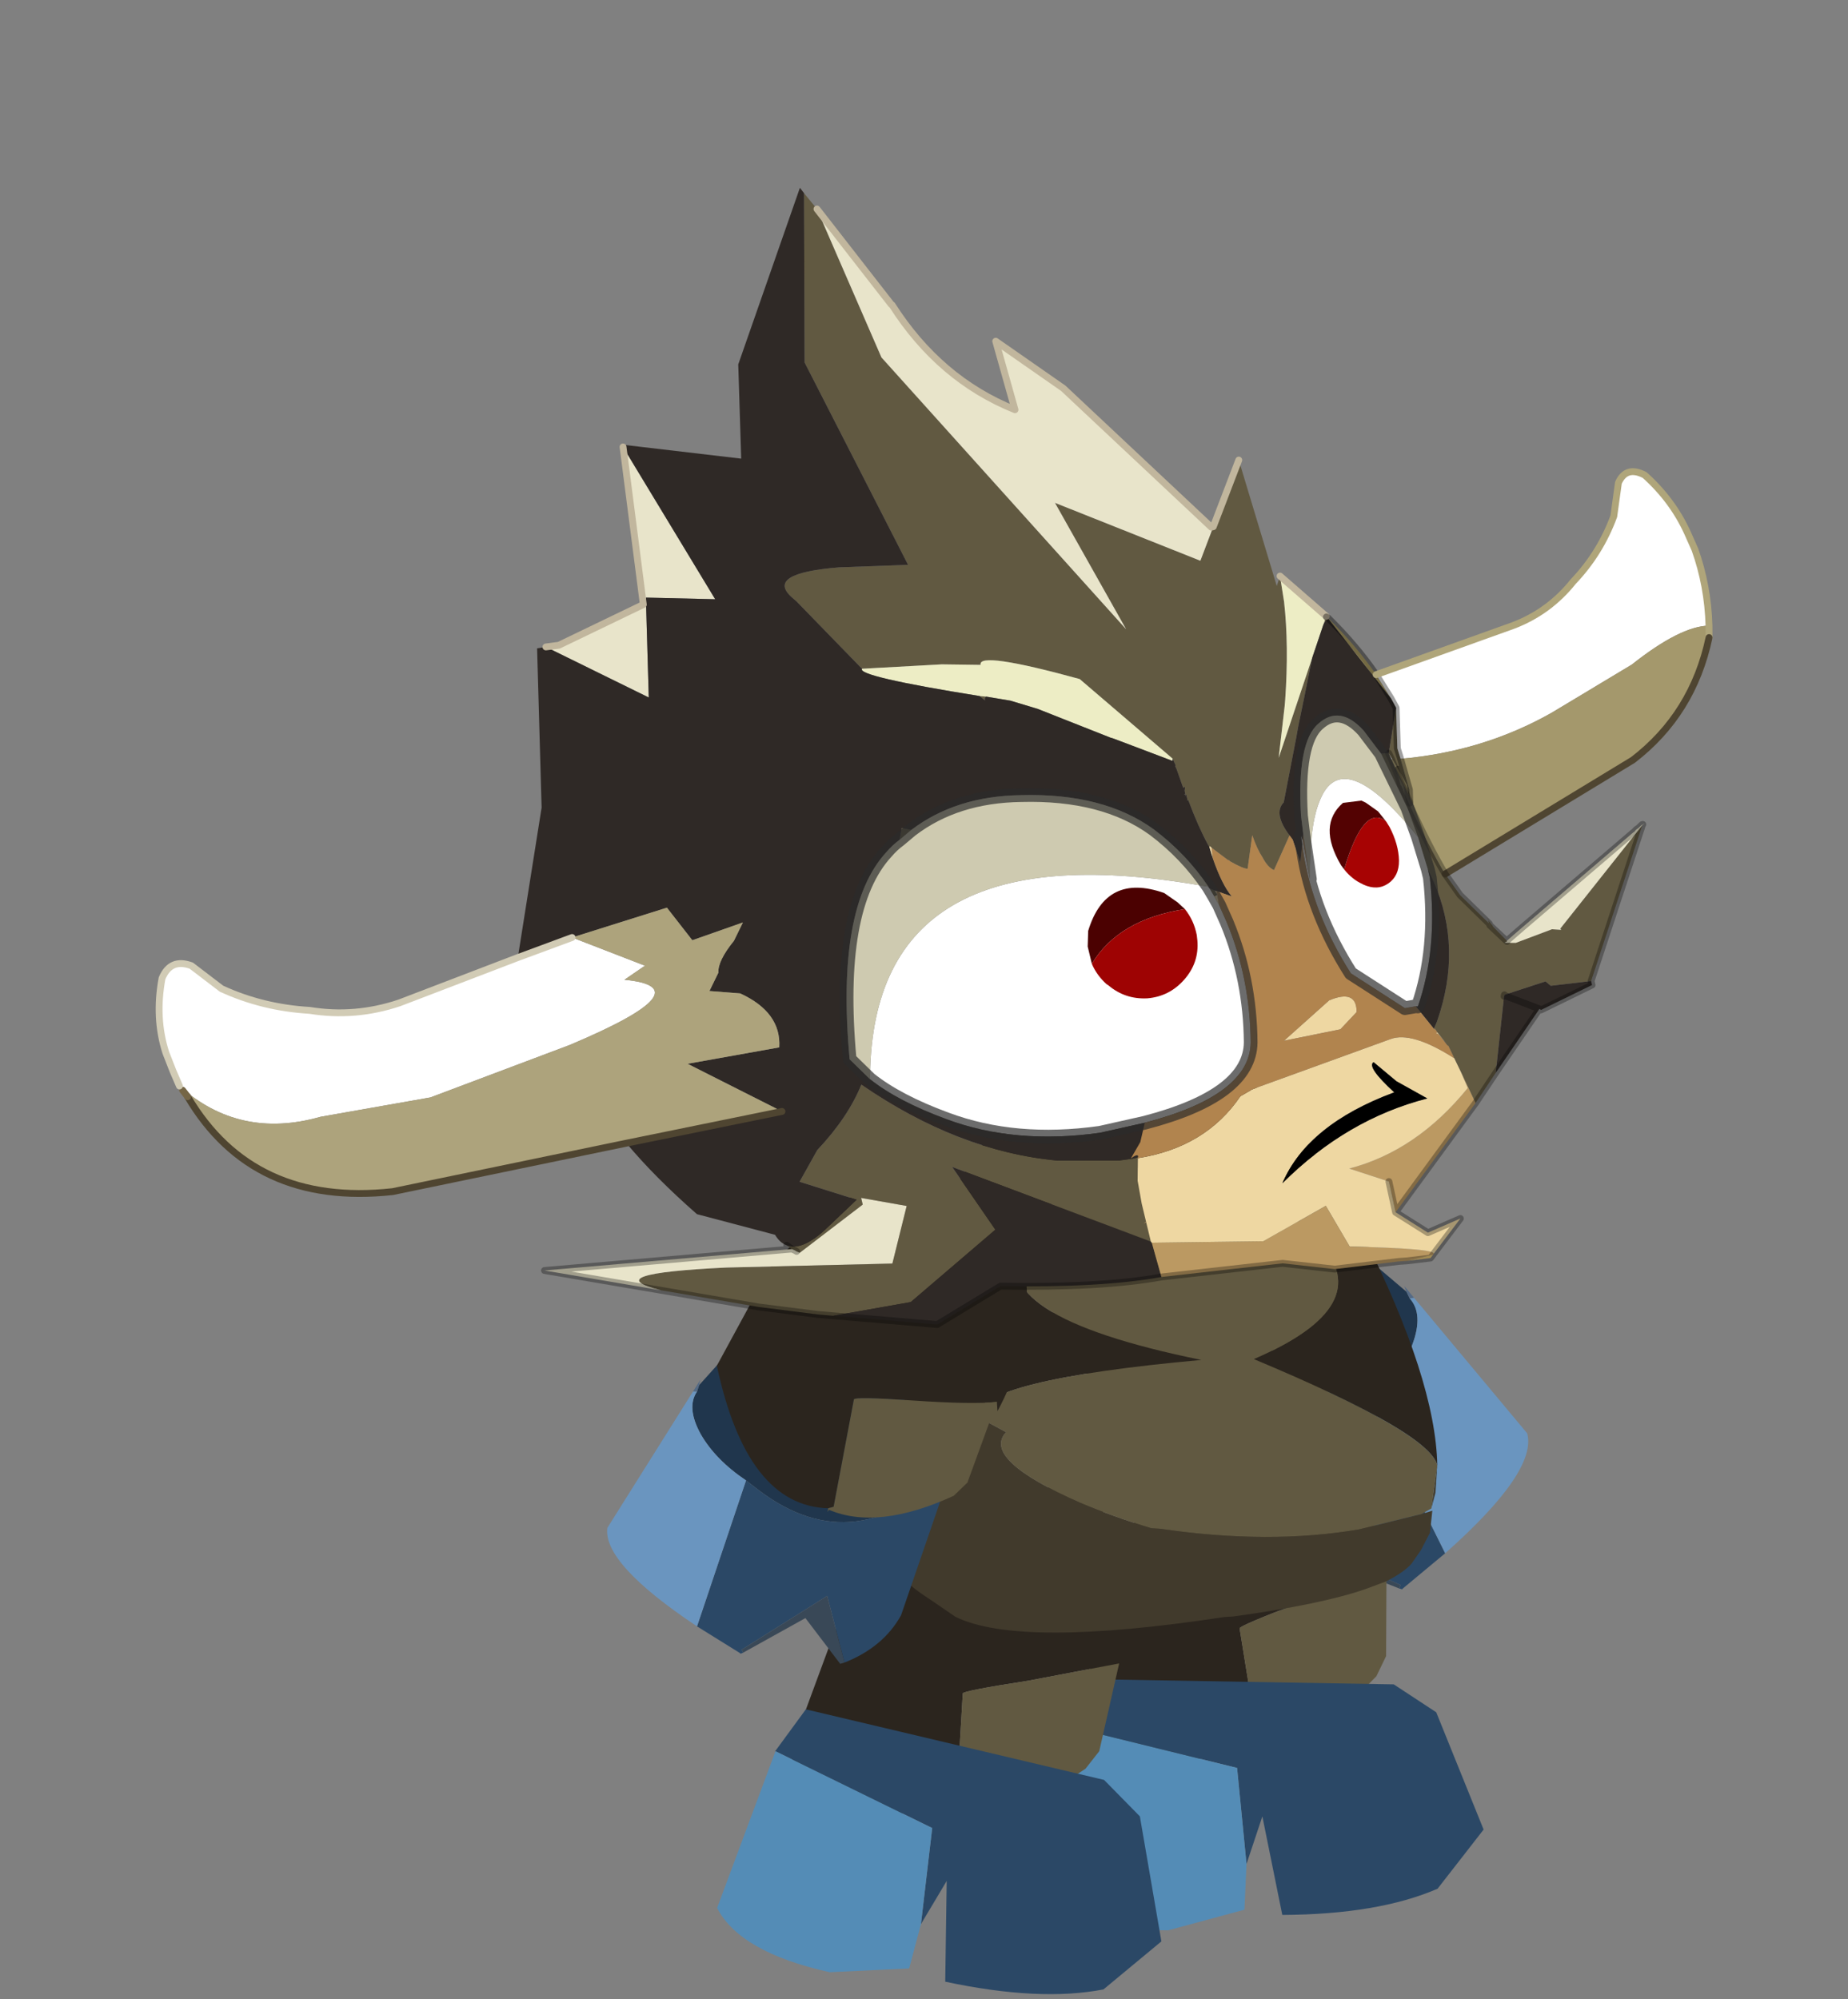 <?xml version="1.0"?>
<svg xmlns="http://www.w3.org/2000/svg" xmlns:xlink="http://www.w3.org/1999/xlink" width="21.4px" height="23.15px"><rect width="100%" height="100%" fill="#808080" stroke="none"/><g transform="matrix(1, 0, 0, 1, 1.3, 1.75)"><use xlink:href="#object-0" width="25.75" height="24.75" transform="matrix(-0.116, -0.106, -0.106, 0.116, 16.8, 14.8)"/><use xlink:href="#object-1" width="21.9" height="20.1" transform="matrix(-0.164, -0.106, -0.106, 0.164, 15.25, 12.3)"/><use xlink:href="#object-2" width="25.45" height="27.35" transform="matrix(-0.132, -0.025, -0.033, 0.175, 15.35, 14.25)"/><use xlink:href="#object-3" width="33.45" height="25.95" transform="matrix(0.151, -0.026, 0.021, 0.12, 10.4, 17.85)"/><use xlink:href="#object-5" width="25.45" height="27.35" transform="matrix(-0.123, -0.052, -0.07, 0.164, 12.7, 15.55)"/><use xlink:href="#object-6" width="33.45" height="25.95" transform="matrix(0.154, 0.007, -0.005, 0.122, 7.1, 18)"/><use xlink:href="#object-8" width="51.2" height="49.75" transform="matrix(-0.126, 0.025, 0.027, 0.133, 14.3, 9.85)"/><use xlink:href="#object-9" width="25.75" height="24.75" transform="matrix(0.092, -0.11, 0.111, 0.092, 5.35, 15.95)"/><use xlink:href="#object-10" width="21.9" height="20.1" transform="matrix(0.003, -0.178, -0.178, -0.003, 10.55, 15.85)"/><use xlink:href="#object-11" width="117.95" height="87.1" transform="matrix(0.154, -0.037, 0.037, 0.154, -1.3, 2.65)"/></g><defs><g transform="matrix(1, 0, 0, 1, 0, -0.05)" id="object-0"><path fill-rule="evenodd" fill="#20364d" stroke="none" d="M15.35 0.35L19.55 0.5Q27.45 4 25.25 12.9L23.3 20.15Q12.35 19.25 11.9 9.5L11.85 8.15Q11.55 5.2 12.4 2.95Q13.3 0.7 14.85 0.55L15.35 0.35"/><path fill-rule="evenodd" fill="#2b4866" stroke="none" d="M23.3 20.15L11.45 24.65Q8.55 25.2 5.6 23.6L8.85 19.1L1.1 16.6L1 16.85L0.8 16.75L0.8 16.65L0.25 12.65L11.85 8.15L11.9 9.5Q12.35 19.25 23.3 20.15"/><path fill-rule="evenodd" fill="#394857" stroke="none" d="M5.6 23.6L5.3 23.4L6.35 18.9L1 16.85L1.1 16.6L8.85 19.1L5.6 23.6"/><path fill-rule="evenodd" fill="#6a95bf" stroke="none" d="M0.25 12.65Q-0.7 3.6 1.75 2.05L14.65 0.3L14.85 0.55Q13.3 0.7 12.4 2.95Q11.55 5.2 11.85 8.15L0.25 12.65"/><path fill-rule="evenodd" fill="#546a85" stroke="none" d="M14.65 0.3L15.75 0.15L15.35 0.35L14.85 0.55L14.65 0.3"/></g><g transform="matrix(1, 0, 0, 1, 0, 0)" id="object-1"><path fill-rule="evenodd" fill="#2b251e" stroke="none" d="M7.65 1.85L7.05 1.8Q13.95 -1.8 21.5 1.8L21.35 2.05L21.9 10.35L16.6 16.5L9.7 20.1Q0.6 18 0.55 12.7L0.65 12.35L7.65 11.15Q7.85 11.15 7.65 7.3Q7.45 3.45 7.65 1.85"/><path fill-rule="evenodd" fill="#615941" stroke="none" d="M7.65 1.85Q7.45 3.45 7.65 7.3Q7.85 11.15 7.65 11.15L0.65 12.35L0.55 12.7L0.3 12.75L0.45 12.65Q-0.85 9.45 1.5 4.55L2.4 3.65L2.45 3.65L7.65 1.85"/></g><g transform="matrix(1, 0, 0, 1, 0, 0)" id="object-2"><path fill-rule="evenodd" fill="#2b251e" stroke="none" d="M1.4 12.4L0.9 12.85L10.7 0L10.9 0.25L16.85 9.75L25.45 13.55L24.6 26.3Q16.45 28.75 9.85 25.5L9.5 25.15L12.85 18.15Q12.95 18 8.1 15.75L1.4 12.4"/><path fill-rule="evenodd" fill="#615941" stroke="none" d="M1.4 12.4L8.1 15.75Q12.95 18 12.85 18.15L9.5 25.15L9.85 25.5L9.75 25.7L9.75 25.5Q4.95 24.7 0.5 19.55L0 18.15L1.4 12.4"/></g><g transform="matrix(1, 0, 0, 1, 0, 0)" id="object-3"><use xlink:href="#object-4" width="33.45" height="25.95" transform="matrix(1, 0, 0, 1, 0, 0)"/></g><g transform="matrix(1, 0, 0, 1, 0, 0)" id="object-4"><path fill-rule="evenodd" fill="#2b4866" stroke="none" d="M3.9 4.1L3.85 4.15L6.05 0L28.65 5.4L31.45 8.7L33.45 20.45L29.25 25.25Q24.5 26.7 17.35 25.2L17.15 15.65L15.35 19.85L15.9 10.7L3.9 4.1"/><path fill-rule="evenodd" fill="#548cb6" stroke="none" d="M3.9 4.1L15.9 10.7L15.35 19.85L14.6 24.1L8.65 24.8Q1.85 23.3 0 19.2L3.9 4.1"/></g><g transform="matrix(1, 0, 0, 1, 0, 0)" id="object-5"><path fill-rule="evenodd" fill="#2b251e" stroke="none" d="M1.4 12.4L0.9 12.85L10.7 0L10.9 0.25L16.85 9.75L25.45 13.55L24.6 26.3Q16.45 28.75 9.85 25.5L9.5 25.15L12.85 18.15Q12.95 18 8.1 15.75L1.4 12.4"/><path fill-rule="evenodd" fill="#615941" stroke="none" d="M1.4 12.4L8.1 15.75Q12.95 18 12.85 18.15L9.5 25.15L9.85 25.5L9.75 25.7L9.75 25.5Q4.95 24.7 0.5 19.55L0 18.15L1.4 12.4"/></g><g transform="matrix(1, 0, 0, 1, 0, 0)" id="object-6"><use xlink:href="#object-7" width="33.45" height="25.95" transform="matrix(1, 0, 0, 1, 0, 0)"/></g><g transform="matrix(1, 0, 0, 1, 0, 0)" id="object-7"><path fill-rule="evenodd" fill="#2b4866" stroke="none" d="M3.9 4.1L3.85 4.15L6.05 0L28.65 5.4L31.45 8.7L33.45 20.45L29.25 25.25Q24.5 26.7 17.35 25.2L17.15 15.65L15.35 19.85L15.9 10.7L3.9 4.1"/><path fill-rule="evenodd" fill="#548cb6" stroke="none" d="M3.9 4.1L15.9 10.7L15.35 19.85L14.6 24.1L8.65 24.8Q1.85 23.3 0 19.2L3.9 4.1"/></g><g transform="matrix(1, 0, 0, 1, 0, 0)" id="object-8"><path fill-rule="evenodd" fill="#413a2c" stroke="none" d="M40.2 28.5L40.35 29.55Q43.3 27.25 43.9 27.5L44.1 27.6L44.3 27.65L44.65 27.5L45.05 28L45.8 28.35L47.3 29.15Q49.65 30.55 50.15 32L50.2 32.55L50.2 35.65L49.4 40.9Q49.35 41.45 47.5 43.15L45.65 44.95Q40.6 48.65 21.85 49.45L21.1 49.55Q13.1 50 8.9 49.45L6.95 49.15Q5.25 48.7 4.4 48.1L3.3 47.1L2.2 45.8L1.6 44L2.6 44.1L8.4 44.35Q16.6 44.15 25.95 41L26.75 40.8Q30 39.15 32.55 37.5Q40.55 32.2 37.85 30.35L40.2 28.5M1.65 43.8L1 42.55L0.35 40.3L1.65 43.8"/><path fill-rule="evenodd" fill="#2b251e" stroke="none" d="M50.2 32.55L50.15 32Q49.65 30.55 47.3 29.15L45.8 28.35L45.05 28L44.65 27.5L44.3 27.65L44.1 27.6L43.9 27.5Q43.3 27.25 40.35 29.55L40.2 28.5Q39.2 25.55 19.3 27.55Q38.05 20.1 32.95 14.85Q27.8 9.65 24.5 10.05L20.95 10.5L20.55 10.6L20.2 10.7L19.7 10.75Q11.4 12.45 6.75 19.7Q2.75 25.95 14.65 28.35Q0.4 37.45 0.35 40.3Q-1.05 33.1 2.8 19.65Q7.65 2.6 17.85 0.55L18.1 0.5L18.5 0.4L18.9 0.3L19.1 0.3Q29.3 -1.8 40.5 11.95Q49.25 22.85 51.2 34.5L50.2 32.55"/><path fill-rule="evenodd" fill="#615941" stroke="none" d="M40.2 28.5L37.85 30.35Q40.55 32.2 32.55 37.5Q30 39.15 26.75 40.8L25.95 41Q16.6 44.15 8.4 44.35L2.6 44.1L1.65 43.8L0.35 40.3Q0.4 37.45 14.65 28.35Q2.75 25.95 6.75 19.7Q11.4 12.45 19.7 10.75L20.2 10.7L20.55 10.6L20.95 10.5L24.5 10.05Q27.8 9.65 32.95 14.85Q38.05 20.1 19.3 27.55Q39.2 25.55 40.2 28.5"/></g><g transform="matrix(1, 0, 0, 1, 0, -0.05)" id="object-9"><path fill-rule="evenodd" fill="#20364d" stroke="none" d="M15.35 0.35L19.55 0.5Q27.45 4 25.25 12.9L23.3 20.15Q12.35 19.25 11.9 9.5L11.85 8.15Q11.55 5.2 12.4 2.95Q13.3 0.7 14.85 0.55L15.35 0.35"/><path fill-rule="evenodd" fill="#2b4866" stroke="none" d="M23.3 20.15L11.45 24.65Q8.55 25.2 5.6 23.6L8.85 19.1L1.1 16.6L1 16.85L0.8 16.75L0.8 16.65L0.25 12.65L11.85 8.15L11.9 9.5Q12.35 19.25 23.3 20.15"/><path fill-rule="evenodd" fill="#394857" stroke="none" d="M5.6 23.6L5.3 23.4L6.35 18.9L1 16.85L1.1 16.6L8.85 19.1L5.6 23.6"/><path fill-rule="evenodd" fill="#6a95bf" stroke="none" d="M0.25 12.65Q-0.7 3.6 1.75 2.05L14.65 0.3L14.85 0.55Q13.3 0.7 12.4 2.95Q11.55 5.2 11.85 8.15L0.25 12.65"/><path fill-rule="evenodd" fill="#546a85" stroke="none" d="M14.65 0.3L15.75 0.15L15.35 0.35L14.85 0.55L14.65 0.3"/></g><g transform="matrix(1, 0, 0, 1, 0, 0)" id="object-10"><path fill-rule="evenodd" fill="#2b251e" stroke="none" d="M7.65 1.85L7.05 1.8Q13.95 -1.8 21.5 1.8L21.35 2.05L21.9 10.35L16.6 16.5L9.7 20.1Q0.6 18 0.55 12.7L0.65 12.35L7.65 11.15Q7.85 11.15 7.65 7.3Q7.45 3.45 7.65 1.85"/><path fill-rule="evenodd" fill="#615941" stroke="none" d="M7.65 1.85Q7.45 3.45 7.65 7.3Q7.85 11.15 7.65 11.15L0.65 12.35L0.55 12.7L0.3 12.75L0.45 12.65Q-0.85 9.45 1.5 4.55L2.4 3.65L2.45 3.65L7.65 1.85"/></g><g transform="matrix(1, 0, 0, 1, 0.25, 0)" id="object-11"><path fill-rule="evenodd" fill="#615941" stroke="none" d="M86.45 26.85L87 36.45L87.4 35.8L87.25 37.7Q86.85 40.9 85.65 44.7L85.5 45.15L84.2 48.7L88.3 42.15L86.95 45.05L86.15 46.75L85.8 47.55L83.8 51.95Q82.85 52.55 83.65 54.4L81.95 56.6Q81.55 56.3 81.35 55.5Q81.1 54.8 81 53.75L80.1 56.05Q79.8 56 78.95 55.2L78.95 55.15L78.85 55.1L77.9 53.95L77.8 53.8L77.75 53.85L77.7 53.7Q77.3 52.2 77.05 50.15L77 50.2L77 49.7L76.9 49.85L76.95 49.7L76.85 49.7L76.95 49.65L76.95 49.55L76.95 49.45L77.05 49.15L76.9 49.2L76.75 47.75L76.7 47.5L76.75 47.5L76.65 46.95L71.4 39.7Q64.6 35.95 64.6 37L61.85 36.3L56.1 35.25L52.6 29.35L52.35 29Q50.8 26.8 56.2 27.65L61.15 28.65L57.25 12.5L60.1 0.45L60.75 1.8L62.8 13.45L75.55 36.95L72.65 26.75L82 33.35L83.5 31.15L86.45 26.85M90 39.45L90 39.5L90.1 39.65Q89.85 39.75 89.65 40L90 39.45M94.05 59.8L94.75 61.55L96.35 64.1L96.35 64.15L96.45 64.65L96.35 64.2L96.3 63.85L96.4 64L96.3 63.7L96.3 63.6L96.3 63.65L96.45 64.1L96.55 64.3L96.55 64.35L97.3 65.6L97.3 65.65L97.1 65.7L97.9 65.9L100.7 65.55L101.35 65.75L101.3 65.65L108.9 59.7L108.95 59.65L108.9 59.7L102.6 69.9L99.65 69.55L99.35 69.15L96.2 69.4L96.2 69.45L96.15 69.5L96.2 69.4L96.15 69.5L94.25 74.8L92.3 76.6L91.8 74.2L91.55 73.05L91.35 72.1L92.1 73.65L91.25 71.9L90.8 70.95L90.65 70.55L90.95 70.15Q94.05 65.35 93.1 60.1L92.9 59.15L92.75 56.7L92.5 54.45L91.55 50.15L92.1 50.25L93.4 47.15L92.8 50.05L92.85 50.85L92.95 53.2L92.75 54.15L92.85 52.8L92.5 51.55L92.3 50.9L92.25 50.75L92.1 50.25L92.2 50.75L92.4 52.2L92.4 52.7L92.45 52.8L92.65 54Q93.4 57.75 94.05 59.8M43 80.75L41.95 80.4L37.85 78.85L31.2 76Q26.8 73.7 36.25 75.5L48.1 78.05L50.1 74.2L47 72.85L47 73.35L41.7 75.7L41.5 75.55L41.45 75.5L41.4 75.45L41.2 75.3L40.9 74.95Q41.85 75.6 43.8 74.55Q46.55 72.95 46.65 72.9L42.9 70.65L44.7 68.7Q47.45 66.9 48.95 64.8Q54.7 71.2 61.6 73.55L66 74.6L67.05 74.7L67.35 74.7L67.35 74.75L66.95 76.35L66.85 78.05L66.85 79.35L66.85 79.4L66.65 79.5L66.85 79.45L66.85 80.9L54 72.2L56 77.4L48.75 81.1L43 80.75M64.4 9.85L64.45 9.9L64.4 9.9L64.4 9.85M97.3 65.65L96.35 64.2L97.3 65.65M55.85 48.05L56.2 47.25L56.85 47.55L55.85 48.05M77.05 56.8L77.4 57.05L77.5 57.4L77.25 57.45L77.05 56.8M64 39.2L64.45 39.35Q64.3 39.4 64.3 39.6L64 39.2M72.6 44.4L72.85 44.55L72.7 44.45L72.6 44.4"/><path fill-rule="evenodd" fill="#ededc5" stroke="none" d="M87.4 35.8L90 39.45L89.65 40L88.3 42.15L84.2 48.7L85.5 45.15L85.65 44.7Q86.85 40.9 87.25 37.7L87.4 35.8M56.1 35.25L61.85 36.3L64.6 37Q64.6 35.95 71.4 39.7L76.65 46.95L76.6 47.1L76.45 47L72.85 44.55L72.6 44.4L67.9 41.1L66.1 40.05L64.45 39.35L64 39.2Q55.6 35.7 56.1 35.25"/><path fill-rule="evenodd" fill="#b7a76a" stroke="none" d="M90 39.5L90.1 39.6Q91.65 42.1 92.55 44.45L93.2 46.4L90.1 39.65L90 39.5"/><path fill-rule="evenodd" fill="#ffffff" stroke="none" d="M92.55 44.45L103.1 43.3Q105.9 42.95 108.15 41.2Q110.55 39.65 112.15 37.25L113.05 34.95Q113.9 33.85 115.05 34.85Q116.6 37.1 117.1 39.65L117.35 41Q117.65 43.8 117.05 46.65Q115 46.2 110.9 48.1L104.4 50.15Q98.85 51.75 92.85 50.85L92.8 50.05L93.4 47.15L93.2 46.4L92.55 44.45M0.45 53.25L0.25 52.1L0.05 50.65Q-0.15 48 1.05 45.3Q2 44 3.35 44.9L5.1 47.05Q7.7 49.1 11 50.1Q14.1 51.4 17.5 51.1L26.7 49.9L30.9 49.4L35.6 52.65L33.9 53.3Q39.55 55.25 28.9 57L18.1 58.35L9.95 57.85Q3.8 58.1 0.45 53.25M84.4 55.25L84.45 54.6L84.5 55L84.35 57.85L84.35 55.7L84.4 55.25M92.25 50.75L92.2 50.75L92.1 50.25L92.25 50.75M92.75 56.7L92.9 59.15L92.9 59.8Q92.25 65 89.85 68.75L89.7 68.7L88.9 68.65L85.65 65.25Q83.95 60.3 84.35 55.7L84.35 57.85Q85.2 54.1 86.35 52.5Q88.95 48.7 92.75 56.7M77.45 58.15L77.7 59.5Q78.4 63.9 77.35 68.45Q76.4 72.2 68.45 72.35L65.1 72.3Q58.85 71.7 54.4 68.7Q51.25 66.6 49.65 64.55L49.75 64.2Q54.2 46.95 76.15 56.3L77 56.65L77.05 56.8L77.25 57.45L77.45 58.15"/><path fill-rule="evenodd" fill="#a4986c" stroke="none" d="M117.05 46.65L116.85 47.5Q114.4 52.65 109.35 54.9L94.05 59.8Q93.4 57.75 92.65 54L92.45 52.8L92.4 52.7L92.75 54.1L92.4 52.2L92.2 50.75L92.25 50.75L92.3 50.9L92.5 51.55L92.85 52.8L92.75 54.15L92.95 53.2L92.85 50.85Q98.85 51.75 104.4 50.15L110.9 48.1Q115 46.2 117.05 46.65M92.4 52.2L92.75 54.1L92.4 52.7L92.4 52.2"/><path fill-rule="evenodd" fill="#e8e4ca" stroke="none" d="M97.3 65.6L98.55 64.95L108.15 60.05L108.2 60.05Q108.35 59.9 108.55 59.85L108.9 59.65L108.9 59.7L109.1 59.6L108.95 59.65L108.9 59.7L101.3 65.65L101.35 65.75L100.7 65.55L97.9 65.9L97.1 65.7L97.3 65.65L97.3 65.6M31.2 76L23.25 72.6L41.2 75.3L41.4 75.45L41.45 75.5L41.5 75.55L41.7 75.7L47 73.35L47 72.85L50.1 74.2L48.1 78.05L36.25 75.5Q26.8 73.7 31.2 76M34 28.3L34.95 28.4L41.65 26.95L42.9 15.4L46.85 27.8L41.95 26.5L40.45 33.65L34 28.3M60.75 1.8L64.4 9.85L64.4 9.9L64.45 9.9Q66.55 16 71.4 19.45L71.2 14.25L75.2 18.75L83.35 31.15L83.5 31.15L82 33.35L72.65 26.75L75.55 36.95L62.8 13.45L60.75 1.8"/><path fill-rule="evenodd" fill="#2f2926" stroke="none" d="M102.6 69.9L102.6 70.2L98.55 71.1L98.45 71L94.25 74.8L96.15 69.5L96.2 69.45L96.2 69.4L99.35 69.15L99.65 69.55L102.6 69.9M67 83.6Q62.55 83.35 55.4 81.5L50.25 83.15L43 80.75L48.75 81.1L56 77.4L54 72.2L66.85 80.9L66.9 81L67 83.6M40.9 74.95Q40.45 74.65 40.25 74L35.05 71.2Q32.65 67.8 31.25 64.95L42.85 65.35L36.95 60.35L43.75 60.75Q44.5 58.3 41.9 56.25L39.75 55.55L40.7 54.4Q40.85 53.55 42.35 52.4L43.3 51.25L39.4 51.65L38.15 48.9L30.9 49.4L26.7 49.9L30.95 39.65L33.35 28.25L34 28.3L40.45 33.65L41.95 26.5L46.85 27.8L42.9 15.4L42.95 15.25L51.1 18.25L52.5 11.5L59.9 0L60.1 0.45L57.25 12.5L61.15 28.65L56.2 27.65Q50.8 26.8 52.35 29L52.6 29.35L56.1 35.25Q55.6 35.7 64 39.2L64.3 39.6Q64.3 39.4 64.45 39.35L66.1 40.05L67.9 41.1L72.6 44.4L72.7 44.45L72.85 44.55L76.45 47L76.6 47.1L76.65 46.95L76.75 47.5L76.7 47.5L76.75 47.75L76.9 49.2L77.05 49.15L76.95 49.45L76.95 49.55L76.95 49.65L76.85 49.7L76.95 49.7L76.9 49.85L77 49.7L77 50.2L77.05 50.15Q77.3 52.2 77.7 53.7L77.75 53.85L77.8 54.7Q78 56.75 78.5 57.75L77.5 57.1L77.4 57.05L77.05 56.8L77 56.65Q76 53.95 74.1 51.65Q71.15 48.2 65.25 46.95Q60.6 45.9 56.85 47.55L56.2 47.25L55.85 48.05Q55.25 48.3 54.7 48.7Q50.15 51.75 48.55 62.8L49.65 64.55Q51.25 66.6 54.4 68.7Q58.85 71.7 65.1 72.3L68.45 72.35L67.8 73.65L66.85 74.65Q67.45 74.4 67.4 74.65L67.35 74.7L67.05 74.7L66 74.6L61.6 73.55Q54.7 71.2 48.95 64.8Q47.45 66.9 44.7 68.7L42.9 70.65L46.65 72.9Q46.55 72.95 43.8 74.55Q41.85 75.6 40.9 74.95M90.1 39.65L93.2 46.4L93.4 47.15L92.1 50.25L91.55 50.15L90.7 48.2Q89.45 45.95 87.6 46.95Q85.75 47.9 84.8 53.2L84.65 54.5L84.5 55L84.45 54.6L84.4 55.25L83.95 56.5L83.8 54.75L83.65 54.4Q82.85 52.55 83.8 51.95L85.8 47.55L86.15 46.75L86.95 45.05L88.3 42.15L89.65 40Q89.85 39.75 90.1 39.65M92.9 59.15L93.1 60.1Q94.05 65.35 90.95 70.15L90.65 70.55L90.65 70.7L89.7 68.7L89.85 68.75Q92.25 65 92.9 59.8L92.9 59.15M91.25 71.9L92.1 73.65L91.35 72.1L91.35 72.05L91.3 72.05L90.85 71.1L91.25 71.9M98.45 71L96.2 69.45L98.45 71"/><path fill-rule="evenodd" fill="#bb9962" stroke="none" d="M92.3 76.6L84.75 83L84.8 80.7L82.2 79.1Q87.3 79 92 75.4L91.9 74.8L91.8 74.2L92.3 76.6M86.75 86.6L86.7 86.65L84.75 86.65L84.15 86.55L79.45 86L75.85 84.7L67 83.6L66.9 81L74.85 82.8L79.9 81.35L80.9 84.65Q86.95 86.25 86.75 86.6M66.85 79.4L66.85 79.45L66.65 79.5L66.85 79.4"/><path fill-rule="evenodd" fill="#eed7a2" stroke="none" d="M84.75 83L86.7 85L89.25 84.55L86.75 86.6Q86.95 86.25 80.9 84.65L79.9 81.35L74.85 82.8L66.9 81L66.85 80.9L66.85 79.45L66.85 79.4L66.85 79.35L66.85 78.05L66.95 76.35L67.35 74.75Q72.35 75.15 75.7 72.1L76.55 71.85L76.5 71.85L76.75 71.8L76.8 71.8L77.15 71.75L87.35 70.6Q89 70.4 91.55 73.05L91.8 74.2L91.9 74.8L92 75.4Q87.3 79 82.2 79.1L84.8 80.7L84.75 83M90.8 70.95L91.25 71.9L90.85 71.1Q90.7 70.9 90.75 71.1L90.7 70.9L90.75 70.95L90.8 70.95M85.4 68.1L83.95 69.05L79.75 68.9L83.65 66.8Q85.8 66.45 85.4 68.1M87.05 73.7L85.75 71.95Q85.15 72.15 86.7 74.45Q80 75.25 77.2 79Q82.85 75.55 88.95 75.45L87.05 73.7M77.75 53.85L77.8 53.8L77.9 53.95L77.8 54.7L77.75 53.85M77.5 57.1L77.5 57.4L77.45 58.15L77.25 57.45L77.5 57.4L77.4 57.05L77.5 57.1"/><path fill-rule="evenodd" fill="#e6c577" stroke="none" d="M86.7 86.65L86.45 86.85L84.75 86.65L86.7 86.65"/><path fill-rule="evenodd" fill="#ada37c" stroke="none" d="M31.25 64.95L13.8 64.4Q3.6 63.1 0.85 54.15L0.6 53.6L0.45 53.25Q3.8 58.1 9.95 57.85L18.1 58.35L28.9 57Q39.55 55.25 33.9 53.3L35.6 52.65L30.9 49.4L38.15 48.9L39.4 51.65L43.3 51.25L42.35 52.4Q40.85 53.55 40.7 54.4L39.75 55.55L41.9 56.25Q44.5 58.3 43.75 60.75L36.95 60.35L42.85 65.35L31.25 64.95"/><path fill-rule="evenodd" fill="#b1844e" stroke="none" d="M83.65 54.4L83.8 54.75L83.95 56.5L84.4 55.25L84.35 55.7Q83.95 60.3 85.65 65.25L88.9 68.65L89.7 68.7L90.65 70.7L90.65 70.55L90.8 70.95L90.75 70.95L90.7 70.9L90.75 71.1Q90.7 70.9 90.85 71.1L91.3 72.05L91.35 72.05L91.35 72.1L91.55 73.05Q89 70.4 87.35 70.6L77.15 71.75L76.8 71.8L76.75 71.8L76.5 71.85L76.55 71.85L75.7 72.1Q72.35 75.15 67.35 74.75L67.35 74.7L67.4 74.65Q67.45 74.4 66.85 74.65L67.8 73.65L68.45 72.35Q76.4 72.2 77.35 68.45Q78.4 63.9 77.7 59.5L77.45 58.15L77.5 57.4L77.5 57.1L78.5 57.75Q78 56.75 77.8 54.7L77.9 53.95L78.85 55.1L78.95 55.15L78.95 55.2Q79.8 56 80.1 56.05L81 53.75Q81.1 54.8 81.35 55.5Q81.55 56.3 81.95 56.6L83.65 54.4M84.5 55L84.65 54.5L84.35 57.85L84.5 55M85.4 68.1Q85.8 66.45 83.65 66.8L79.75 68.9L83.95 69.05L85.4 68.1"/><path fill-rule="evenodd" fill="#cecab0" stroke="none" d="M84.65 54.5L84.8 53.2Q85.75 47.9 87.6 46.95Q89.45 45.95 90.7 48.2L91.55 50.15L92.5 54.45L92.75 56.7Q88.95 48.7 86.35 52.5Q85.2 54.1 84.35 57.85L84.65 54.5M55.85 48.05L56.85 47.55Q60.6 45.9 65.25 46.95Q71.15 48.2 74.1 51.65Q76 53.95 77 56.65L76.15 56.3Q54.2 46.95 49.75 64.2L49.65 64.55L48.55 62.8Q50.15 51.75 54.7 48.7Q55.25 48.3 55.85 48.05"/><path fill-rule="evenodd" fill="#000000" stroke="none" d="M87.05 73.7L88.95 75.45Q82.85 75.55 77.2 79Q80 75.25 86.7 74.45Q85.15 72.15 85.75 71.95L87.05 73.7"/><path fill="none" stroke="#c1b69d" stroke-width="0.5" stroke-linecap="round" stroke-linejoin="round" d="M87.4 35.8L90 39.45M34 28.3L34.95 28.4L41.65 26.95L42.9 15.4M60.75 1.8L64.4 9.85M64.45 9.9Q66.55 16 71.4 19.45L71.2 14.25L75.2 18.75L83.35 31.15L83.5 31.15L86.45 26.85"/><path fill="none" stroke="#000000" stroke-opacity="0.373" stroke-width="0.5" stroke-linecap="round" stroke-linejoin="round" d="M90 39.5L90.1 39.6Q91.65 42.1 92.55 44.45L93.2 46.4L93.4 47.15L92.8 50.05L92.85 50.85L92.95 53.2L92.75 54.15L92.85 52.8L92.5 51.55"/><path fill="none" stroke="#afa57a" stroke-width="0.5" stroke-linecap="round" stroke-linejoin="round" d="M92.55 44.45L103.1 43.3Q105.9 42.95 108.15 41.2Q110.55 39.65 112.15 37.25L113.05 34.95Q113.9 33.85 115.05 34.85Q116.6 37.1 117.1 39.65L117.35 41Q117.65 43.8 117.05 46.65L116.85 47.5"/><path fill="none" stroke="#4f4531" stroke-width="0.5" stroke-linecap="round" stroke-linejoin="round" d="M116.85 47.5Q114.4 52.65 109.35 54.9L94.05 59.8M31.25 64.95L13.8 64.4Q3.6 63.1 0.85 54.15M42.85 65.35L31.25 64.95"/><path fill="none" stroke="#000000" stroke-opacity="0.302" stroke-width="0.5" stroke-linecap="round" stroke-linejoin="round" d="M94.05 59.8L94.75 61.55L96.35 64.1L96.35 64.2L97.3 65.65M97.3 65.6L98.55 64.95L108.15 60.05L108.2 60.05Q108.35 59.9 108.55 59.85L108.9 59.65M108.9 59.7L102.6 69.9L102.6 70.2L98.55 71.1L98.45 71L94.25 74.8L92.3 76.6L84.75 83L86.7 85L89.25 84.55L86.75 86.6L86.7 86.65L86.45 86.85L84.75 86.65L84.15 86.55L79.45 86L75.85 84.7L67 83.6Q62.55 83.35 55.4 81.5L50.25 83.15L43 80.75L41.95 80.4L37.85 78.85L31.2 76L23.25 72.6L41.2 75.3L40.9 74.95M108.95 59.65L108.9 59.7M92.2 50.75L92.4 52.2L92.75 54.1L92.4 52.7L92.45 52.8L92.65 54Q93.4 57.75 94.05 59.8M92.1 50.25L92.2 50.75M92.4 52.7L92.4 52.2M96.2 69.45L96.2 69.4L96.15 69.5M96.2 69.45L98.45 71M84.8 80.7L84.75 83M41.5 75.55L41.45 75.5L41.4 75.45L41.2 75.3"/><path fill="none" stroke="#756646" stroke-width="0.5" stroke-linecap="round" stroke-linejoin="round" d="M0.85 54.15L0.6 53.6"/><path fill="none" stroke="#d1cbb5" stroke-width="0.5" stroke-linecap="round" stroke-linejoin="round" d="M0.45 53.25L0.25 52.1L0.05 50.65Q-0.15 48 1.05 45.3Q2 44 3.35 44.9L5.1 47.05Q7.7 49.1 11 50.1Q14.1 51.4 17.5 51.1L26.7 49.9L30.9 49.4"/><path fill="none" stroke="#2b2b2b" stroke-opacity="0.69" stroke-width="1" stroke-linecap="round" stroke-linejoin="round" d="M84.4 55.25L84.45 54.6M84.65 54.5L84.8 53.2Q85.75 47.9 87.6 46.95Q89.45 45.95 90.7 48.2L91.55 50.15L92.5 54.45L92.75 56.7L92.9 59.15L92.9 59.8Q92.25 65 89.85 68.75L89.7 68.7L88.9 68.65L85.65 65.25Q83.95 60.3 84.35 55.7L84.4 55.25M84.35 55.7L84.35 57.85L84.65 54.5M77.45 58.15L77.7 59.5Q78.4 63.9 77.35 68.45Q76.4 72.2 68.45 72.35L65.1 72.3Q58.85 71.7 54.4 68.7Q51.25 66.6 49.65 64.55L48.55 62.8Q50.15 51.75 54.7 48.7Q55.25 48.3 55.85 48.05L56.85 47.55Q60.6 45.9 65.25 46.95Q71.15 48.2 74.1 51.65Q76 53.95 77 56.65L77.05 56.8L77.25 57.45L77.45 58.15"/><path fill-rule="evenodd" fill="#4b0101" stroke="none" d="M67.4 60.15L67.4 58.85L67.7 57.75Q69.95 53.9 73.75 56.35L74.55 57.25L74.95 57.85Q70.05 57.45 67.4 60.15"/><path fill-rule="evenodd" fill="#9e0303" stroke="none" d="M67.4 60.15Q70.05 57.45 74.95 57.85Q75.4 58.8 75.35 59.9L75.3 60.3Q75.05 61.9 73.7 62.85Q72.35 63.8 70.75 63.55Q69.15 63.25 68.2 61.95L68.1 61.85Q67.55 61.05 67.4 60.15"/><path fill-rule="evenodd" fill="#a70303" stroke="none" d="M90.75 55.05L90.9 55.5Q91.25 56.9 91 58.05Q90.75 59.15 89.85 59.5Q88.95 59.85 88.05 59.15L88 59.1Q87.35 58.6 86.95 57.75Q89.45 53.4 90.75 55.05"/><path fill-rule="evenodd" fill="#530202" stroke="none" d="M90.75 55.05Q89.45 53.4 86.95 57.75L86.8 57.4Q85.8 54.15 88 53L89.35 53.15L89.6 53.35L89.65 53.4L90.35 54.2L90.75 55.05"/></g></defs></svg>
